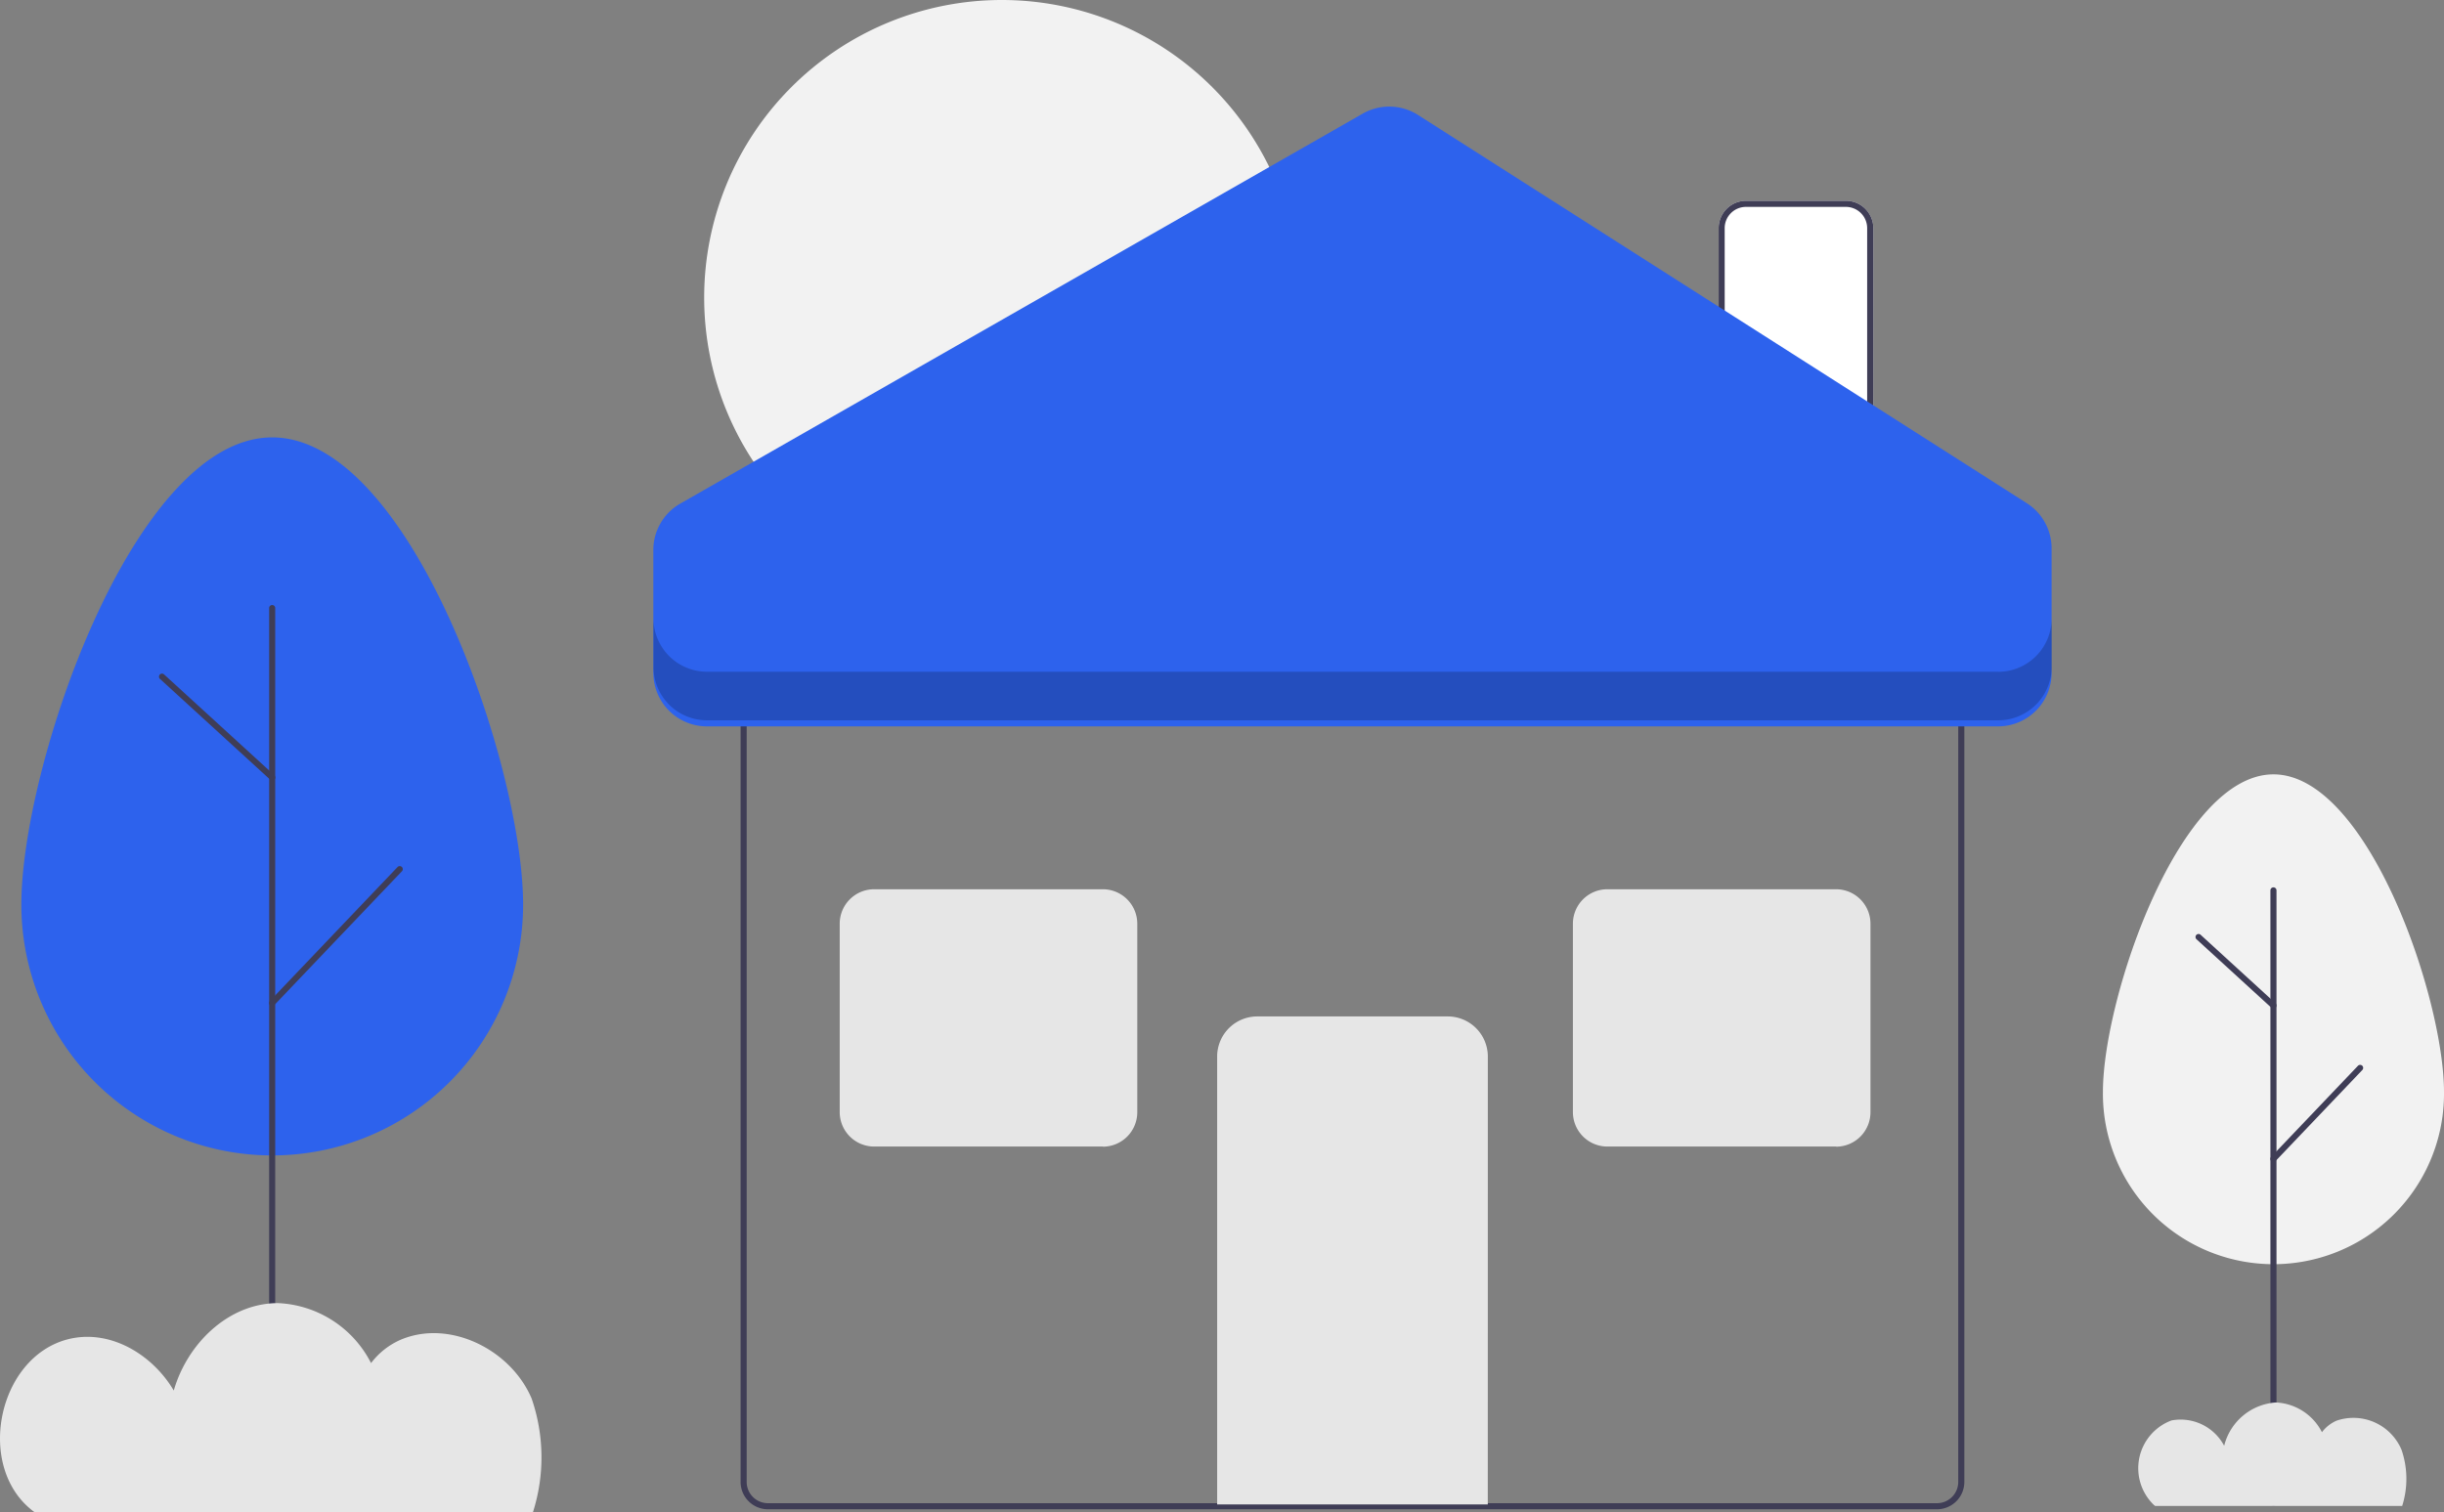 <svg id="landedhouse-icon" xmlns="http://www.w3.org/2000/svg" xmlns:xlink="http://www.w3.org/1999/xlink" width="141.784" height="87.739" viewBox="0 0 141.784 87.739">
  <rect x="0" y="0" width="141.784" height="87.739" fill="#808080" stroke="none"/>
  <defs>
    <clipPath id="clip-path">
      <rect id="Rectangle_25168" data-name="Rectangle 25168" width="141.784" height="87.739" fill="none"/>
    </clipPath>
    <clipPath id="clip-path-3">
      <rect id="Rectangle_25166" data-name="Rectangle 25166" width="81.119" height="5.924" fill="none"/>
    </clipPath>
  </defs>
  <g id="Group_26857" data-name="Group 26857" clip-path="url(#clip-path)">
    <g id="Group_26856" data-name="Group 26856">
      <g id="Group_26855" data-name="Group 26855" clip-path="url(#clip-path)">
        <path id="Path_16472" data-name="Path 16472" d="M313.235,265.678H245.414a1.588,1.588,0,0,1-1.586-1.586V217.781a1.588,1.588,0,0,1,1.586-1.586h67.821a1.588,1.588,0,0,1,1.586,1.586v46.311a1.588,1.588,0,0,1-1.586,1.586m-67.821-49.13a1.235,1.235,0,0,0-1.233,1.233v46.311a1.235,1.235,0,0,0,1.233,1.233h67.821a1.235,1.235,0,0,0,1.233-1.233V217.781a1.235,1.235,0,0,0-1.233-1.233Z" transform="translate(-200.864 -178.1)" fill="#3f3d56"/>
        <path id="Path_16473" data-name="Path 16473" d="M416.422,363.038h-15.7V337.044a2.328,2.328,0,0,1,2.325-2.325H414.1a2.328,2.328,0,0,1,2.325,2.325Z" transform="translate(-330.111 -275.739)" fill="#e6e6e6"/>
        <path id="Path_16474" data-name="Path 16474" d="M574.81,82.7h-8.967V67.714a1.588,1.588,0,0,1,1.586-1.586h5.8a1.588,1.588,0,0,1,1.586,1.586Z" transform="translate(-466.138 -54.476)" fill="#fff"/>
        <path id="Path_16475" data-name="Path 16475" d="M574.81,82.7h-8.967V67.714a1.588,1.588,0,0,1,1.586-1.586h5.8a1.588,1.588,0,0,1,1.586,1.586Zm-8.614-.352h8.262V67.714a1.235,1.235,0,0,0-1.233-1.233h-5.8a1.235,1.235,0,0,0-1.233,1.233Z" transform="translate(-466.138 -54.476)" fill="#3f3d56"/>
        <path id="Path_16476" data-name="Path 16476" d="M249.1,0a17.267,17.267,0,1,1-17.267,17.267A17.267,17.267,0,0,1,249.1,0" transform="translate(-190.982)" fill="#f2f2f2"/>
        <path id="Path_16477" data-name="Path 16477" d="M291.748,307.792H278.484a2,2,0,0,1-2-2V294.862a2,2,0,0,1,2-2h13.263a2,2,0,0,1,2,2V305.8a2,2,0,0,1-2,2" transform="translate(-227.77 -241.262)" fill="#e6e6e6"/>
        <path id="Path_16478" data-name="Path 16478" d="M533.142,307.792H519.878a2,2,0,0,1-2-2V294.862a2,2,0,0,1,2-2h13.263a2,2,0,0,1,2,2V305.8a2,2,0,0,1-2,2" transform="translate(-426.629 -241.262)" fill="#e6e6e6"/>
        <path id="Path_16479" data-name="Path 16479" d="M215.092,67.985V60.86a3.105,3.105,0,0,1,1.564-2.7l39.589-22.627a3.105,3.105,0,0,1,3.211.078l35.32,22.528a3.105,3.105,0,0,1,1.435,2.618v7.225a3.105,3.105,0,0,1-3.105,3.105H218.2a3.105,3.105,0,0,1-3.105-3.105" transform="translate(-177.191 -28.938)" fill="#2d62ed"/>
        <g id="Group_26854" data-name="Group 26854" transform="translate(37.901 35.875)" opacity="0.2" style="mix-blend-mode: normal;isolation: isolate">
          <g id="Group_26853" data-name="Group 26853">
            <g id="Group_26852" data-name="Group 26852" clip-path="url(#clip-path-3)">
              <path id="Path_16480" data-name="Path 16480" d="M293.106,206.7H218.2a3.105,3.105,0,0,1-3.1-3.105v2.819a3.105,3.105,0,0,0,3.1,3.105h74.91a3.105,3.105,0,0,0,3.105-3.105V203.6a3.105,3.105,0,0,1-3.105,3.105" transform="translate(-215.092 -203.597)"/>
            </g>
          </g>
        </g>
        <path id="Path_16481" data-name="Path 16481" d="M692.354,273.431c0-5.464,4.43-18.43,9.894-18.43s9.893,12.966,9.893,18.43a9.894,9.894,0,1,1-19.787,0" transform="translate(-570.357 -210.068)" fill="#f2f2f2"/>
        <path id="Path_16482" data-name="Path 16482" d="M747.678,328.09a.176.176,0,0,1-.176-.176V292.388a.176.176,0,1,1,.352,0v35.525a.176.176,0,0,1-.176.176" transform="translate(-615.788 -240.722)" fill="#3f3d56"/>
        <path id="Path_16483" data-name="Path 16483" d="M747.677,356.3a.176.176,0,0,1-.128-.3l5.029-5.278a.176.176,0,1,1,.255.243l-5.029,5.278a.176.176,0,0,1-.128.055" transform="translate(-615.787 -288.877)" fill="#3f3d56"/>
        <path id="Path_16484" data-name="Path 16484" d="M727.358,311.895a.176.176,0,0,1-.119-.046l-4.346-3.974a.176.176,0,0,1,.238-.26l4.346,3.974a.176.176,0,0,1-.119.306Z" transform="translate(-595.467 -253.373)" fill="#3f3d56"/>
        <path id="Path_16485" data-name="Path 16485" d="M7.032,171.146c0-8.038,6.516-27.111,14.554-27.111S36.14,163.108,36.14,171.146a14.554,14.554,0,0,1-29.108,0Z" transform="translate(-5.793 -118.655)" fill="#2d62ed"/>
        <path id="Path_16486" data-name="Path 16486" d="M88.8,251.856a.176.176,0,0,1-.176-.176V199.421a.176.176,0,0,1,.352,0V251.68a.176.176,0,0,1-.176.176" transform="translate(-73.01 -164.137)" fill="#3f3d56"/>
        <path id="Path_16487" data-name="Path 16487" d="M88.8,293.347a.176.176,0,0,1-.128-.3l7.4-7.764a.176.176,0,1,1,.256.242h0l-7.4,7.764a.176.176,0,0,1-.128.055" transform="translate(-73.01 -234.971)" fill="#3f3d56"/>
        <path id="Path_16488" data-name="Path 16488" d="M58.912,228.032a.176.176,0,0,1-.119-.046L52.4,222.14a.176.176,0,1,1,.238-.26l6.394,5.846a.176.176,0,0,1-.119.306Z" transform="translate(-43.119 -182.745)" fill="#3f3d56"/>
        <path id="Path_16489" data-name="Path 16489" d="M704.894,467.821l.051.037h14.327a5.19,5.19,0,0,0-.039-3.265,3.028,3.028,0,0,0-3.772-1.683,2.147,2.147,0,0,0-.843.667,3.157,3.157,0,0,0-2.672-1.724,3.32,3.32,0,0,0-3,2.512,2.86,2.86,0,0,0-3.055-1.47,2.957,2.957,0,0,0-1,4.925" transform="translate(-579.915 -380.472)" fill="#e6e6e6"/>
        <path id="Path_16490" data-name="Path 16490" d="M1.894,441.182c.034.026.069.05.1.075H30.92a10.477,10.477,0,0,0-.08-6.591c-1.206-2.845-4.776-4.62-7.614-3.4a4.33,4.33,0,0,0-1.7,1.347,6.372,6.372,0,0,0-5.395-3.48c-2.877,0-5.269,2.355-6.05,5.072-1.257-2.122-3.74-3.6-6.167-2.967-4.059,1.067-5.341,7.376-2.02,9.943" transform="translate(0 -353.518)" fill="#e6e6e6"/>
      </g>
    </g>
  </g>
</svg>
